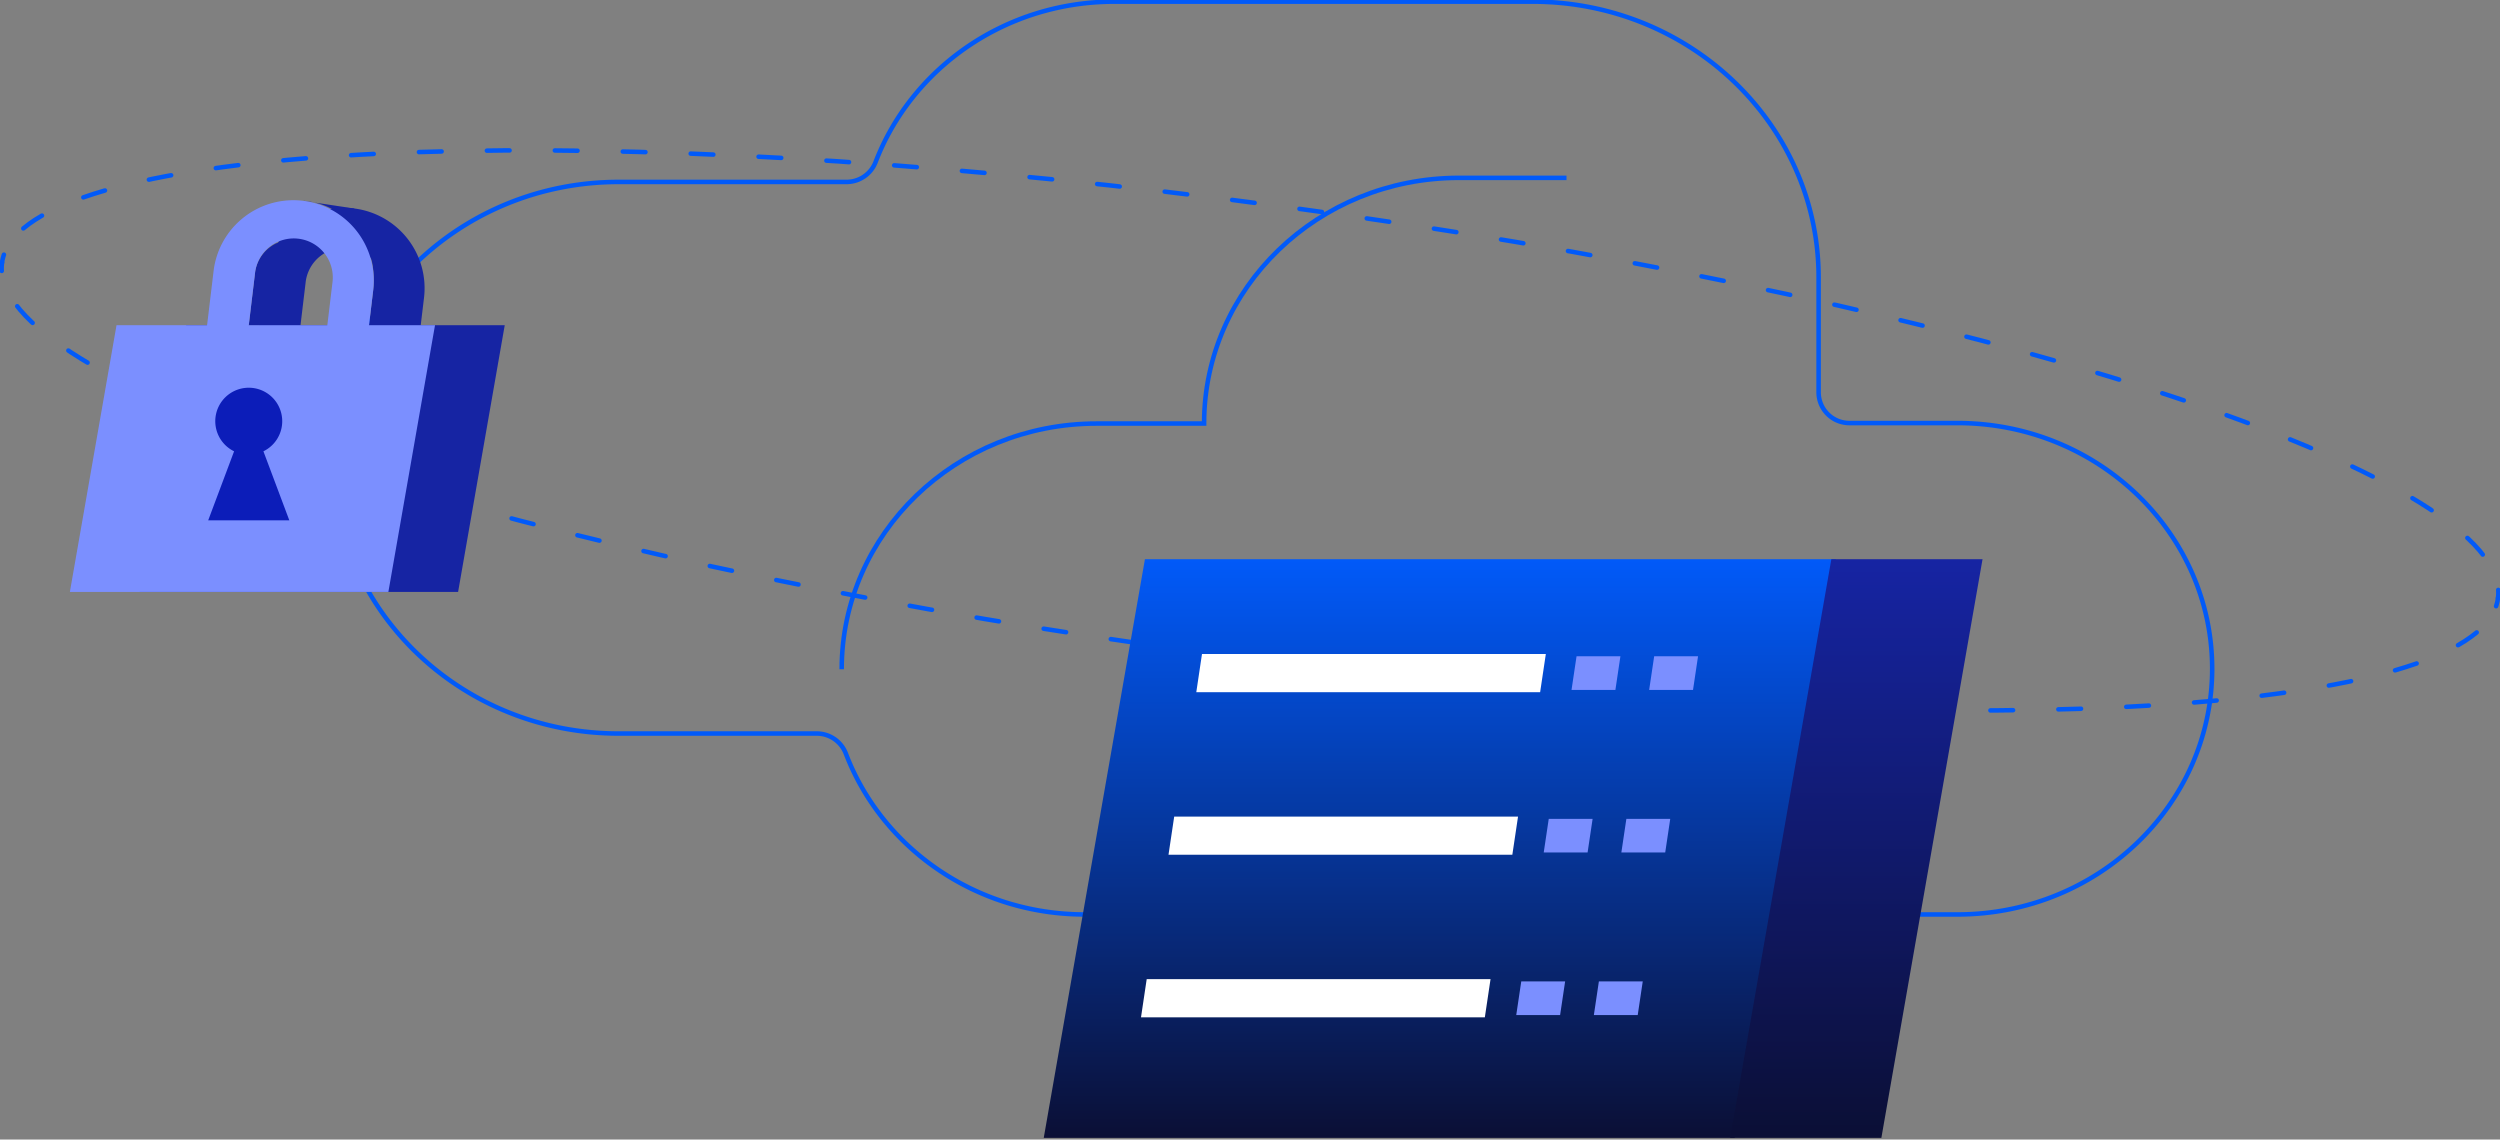 <svg id="Group_6832" data-name="Group 6832" xmlns="http://www.w3.org/2000/svg" xmlns:xlink="http://www.w3.org/1999/xlink" width="552" height="251.603" viewBox="0 0 552 251.603">
  <rect x="0" y="0" width="552" height="251.603" fill="#808080" stroke="none"/>
  <defs>
    <clipPath id="clip-path">
      <rect id="Rectangle_4052" data-name="Rectangle 4052" width="552" height="251.603" fill="none"/>
    </clipPath>
    <linearGradient id="linear-gradient" x1="0.5" x2="0.5" y2="1" gradientUnits="objectBoundingBox">
      <stop offset="0" stop-color="#015af9"/>
      <stop offset="1" stop-color="#0b0f35"/>
    </linearGradient>
    <linearGradient id="linear-gradient-2" x1="0.5" x2="0.5" y2="1" gradientUnits="objectBoundingBox">
      <stop offset="0" stop-color="#1624a3"/>
      <stop offset="1" stop-color="#0b0f35"/>
    </linearGradient>
  </defs>
  <g id="Group_6831" data-name="Group 6831" clip-path="url(#clip-path)">
    <path id="Path_3675" data-name="Path 3675" d="M.613,78.9a9.279,9.279,0,0,1,.418-1.769" transform="translate(-0.166 -20.898)" fill="none" stroke="#015af9" stroke-linecap="round" stroke-linejoin="round" stroke-width="1"/>
    <path id="Path_3676" data-name="Path 3676" d="M7.061,62.777c24.551-20.644,140.571-23.322,277.508-4.914,142.5,19.154,257.125,54.35,268.116,81.2" transform="translate(-1.913 -12.339)" fill="none" stroke="#015af9" stroke-linecap="round" stroke-linejoin="round" stroke-width="1" stroke-dasharray="5.001 10.002"/>
    <path id="Path_3677" data-name="Path 3677" d="M756.611,178.674a9.324,9.324,0,0,1-.063,1.816" transform="translate(-204.994 -48.413)" fill="none" stroke="#015af9" stroke-linecap="round" stroke-linejoin="round" stroke-width="1"/>
    <path id="Path_3679" data-name="Path 3679" d="M459.477,93.544H435.729a6.8,6.8,0,0,1-6.878-6.827c0-.128,0-.254,0-.382V61.393C428.852,27.763,400.574.5,365.691.5H273.357c-24.211,0-44.8,14.76-52.733,35.442a6.878,6.878,0,0,1-6.451,4.365h-50.25c-34.883,0-63.162,27.263-63.162,60.895S129.041,162.1,163.925,162.1h43.667a6.878,6.878,0,0,1,6.456,4.381c7.9,20.749,28.52,35.569,52.78,35.569h192.65c31.078,0,56.272-24.289,56.272-54.251S490.554,93.544,459.477,93.544Z" transform="translate(-27.302 -0.135)" fill="none" stroke="#015af9" stroke-miterlimit="10" stroke-width="1"/>
    <path id="Path_3680" data-name="Path 3680" d="M414.953,53.866H391.205c-31.078,0-56.271,24.289-56.271,54.252H311.187c-31.078,0-56.272,24.289-56.272,54.251" transform="translate(-69.072 -14.596)" fill="none" stroke="#015af9" stroke-miterlimit="10" stroke-width="1"/>
    <path id="Path_3681" data-name="Path 3681" d="M756.392,181.164a9.331,9.331,0,0,1-.418,1.769" transform="translate(-204.839 -49.088)" fill="none" stroke="#015af9" stroke-linecap="round" stroke-linejoin="round" stroke-width="1"/>
    <path id="Path_3682" data-name="Path 3682" d="M547.308,163.18C522.756,183.823,406.737,186.5,269.8,168.094,127.3,148.94,12.675,113.744,1.684,86.891" transform="translate(-0.456 -23.544)" fill="none" stroke="#015af9" stroke-linecap="round" stroke-linejoin="round" stroke-width="1" stroke-dasharray="5.001 10.002"/>
    <path id="Path_3683" data-name="Path 3683" d="M.518,81.369a9.317,9.317,0,0,1,.063-1.816" transform="translate(-0.135 -21.556)" fill="none" stroke="#015af9" stroke-linecap="round" stroke-linejoin="round" stroke-width="1"/>
    <path id="Path_3684" data-name="Path 3684" d="M99.038,63.074h0A17.748,17.748,0,0,0,79.3,78.583l-1.96,16.328a17.749,17.749,0,0,0,35.245,4.228l1.959-16.328A17.749,17.749,0,0,0,99.038,63.074M103.666,96.8a8.613,8.613,0,0,1-17.1-2.052l1.872-15.609a8.614,8.614,0,0,1,17.1,2.052Z" transform="translate(-20.922 -17.056)" fill="#1624a3"/>
    <path id="Path_3685" data-name="Path 3685" d="M122.891,94.65,111.632,93.3l1.019-8.5s.664-4.982-.981-8.294l5.591.784Z" transform="translate(-30.248 -20.73)" fill="#1624a3"/>
    <path id="Path_3686" data-name="Path 3686" d="M102.979,62.5,91.76,60.811s5.515.229,8.834,3.65a8.279,8.279,0,0,0,7.879,2.051Z" transform="translate(-24.863 -16.477)" fill="#1624a3"/>
    <path id="Path_3687" data-name="Path 3687" d="M77.56,91.712H75.339l1.433-11.946a8.434,8.434,0,0,1,4.5-6.066c3.911-1.812.892,7.956.892,7.956Z" transform="translate(-20.414 -19.909)" fill="#1624a3"/>
    <path id="Path_3688" data-name="Path 3688" d="M122.9,98.489l-10.3,58.9H42.273l10.3-58.9Z" transform="translate(-11.454 -26.687)" fill="#1624a3"/>
    <path id="Path_3689" data-name="Path 3689" d="M83.648,60.763h0A17.748,17.748,0,0,0,63.912,76.272L61.951,92.6A17.749,17.749,0,0,0,97.2,96.828L99.156,80.5A17.75,17.75,0,0,0,83.648,60.763m4.628,33.729a8.613,8.613,0,0,1-17.1-2.052l1.873-15.609a8.613,8.613,0,1,1,17.1,2.052Z" transform="translate(-16.752 -16.43)" fill="#7b8fff"/>
    <path id="Path_3690" data-name="Path 3690" d="M101.785,98.489l-10.3,58.9H21.162l10.3-58.9Z" transform="translate(-5.734 -26.687)" fill="#7b8fff"/>
    <path id="Path_3691" data-name="Path 3691" d="M80.966,148.08l-5.718-15.241a7.392,7.392,0,1,0-6.474,0L63.056,148.08Z" transform="translate(-17.086 -33.192)" fill="#0c1db9"/>
    <path id="Path_3692" data-name="Path 3692" d="M338.456,169.358l-22.343,127.77H468.671l22.343-127.77Z" transform="translate(-85.654 -45.889)" fill="url(#linear-gradient)"/>
    <path id="Path_3694" data-name="Path 3694" d="M581.1,169.358l-22.338,127.77H525.372l22.343-127.77Z" transform="translate(-143.355 -45.889)" fill="url(#linear-gradient-2)"/>
    <path id="Path_3696" data-name="Path 3696" d="M509.155,206.191h-9.686l1.108-7.428h9.686Z" transform="translate(-135.336 -53.857)" fill="#7b8fff"/>
    <path id="Path_3698" data-name="Path 3698" d="M485.644,206.191h-9.686l1.108-7.428h9.686Z" transform="translate(-128.965 -53.857)" fill="#7b8fff"/>
    <path id="Path_3700" data-name="Path 3700" d="M438.019,206.191h-74.91l1.108-7.428h74.91Z" transform="translate(-98.388 -53.857)" fill="#fff"/>
    <path id="Path_3701" data-name="Path 3701" d="M438.019,206.191h-74.91l1.108-7.428h74.91Z" transform="translate(-98.388 -53.857)" fill="none" stroke="#fff" stroke-miterlimit="10" stroke-width="1"/>
    <path id="Path_3702" data-name="Path 3702" d="M500.736,255.427H491.05L492.158,248h9.686Z" transform="translate(-133.055 -67.198)" fill="#7b8fff"/>
    <path id="Path_3704" data-name="Path 3704" d="M477.225,255.427h-9.686L468.647,248h9.686Z" transform="translate(-126.684 -67.198)" fill="#7b8fff"/>
    <path id="Path_3706" data-name="Path 3706" d="M429.6,255.427h-74.91L355.8,248h74.91Z" transform="translate(-96.107 -67.198)" fill="#fff"/>
    <path id="Path_3707" data-name="Path 3707" d="M429.6,255.427h-74.91L355.8,248h74.91Z" transform="translate(-96.107 -67.198)" fill="none" stroke="#fff" stroke-miterlimit="10" stroke-width="1"/>
    <path id="Path_3708" data-name="Path 3708" d="M492.409,304.664h-9.686l1.108-7.428h9.686Z" transform="translate(-130.799 -80.539)" fill="#7b8fff"/>
    <path id="Path_3710" data-name="Path 3710" d="M468.9,304.664h-9.686l1.108-7.428h9.686Z" transform="translate(-124.428 -80.539)" fill="#7b8fff"/>
    <path id="Path_3712" data-name="Path 3712" d="M421.273,304.664h-74.91l1.108-7.428h74.91Z" transform="translate(-93.851 -80.539)" fill="#fff"/>
    <path id="Path_3713" data-name="Path 3713" d="M421.273,304.664h-74.91l1.108-7.428h74.91Z" transform="translate(-93.851 -80.539)" fill="none" stroke="#fff" stroke-miterlimit="10" stroke-width="1"/>
  </g>
</svg>
